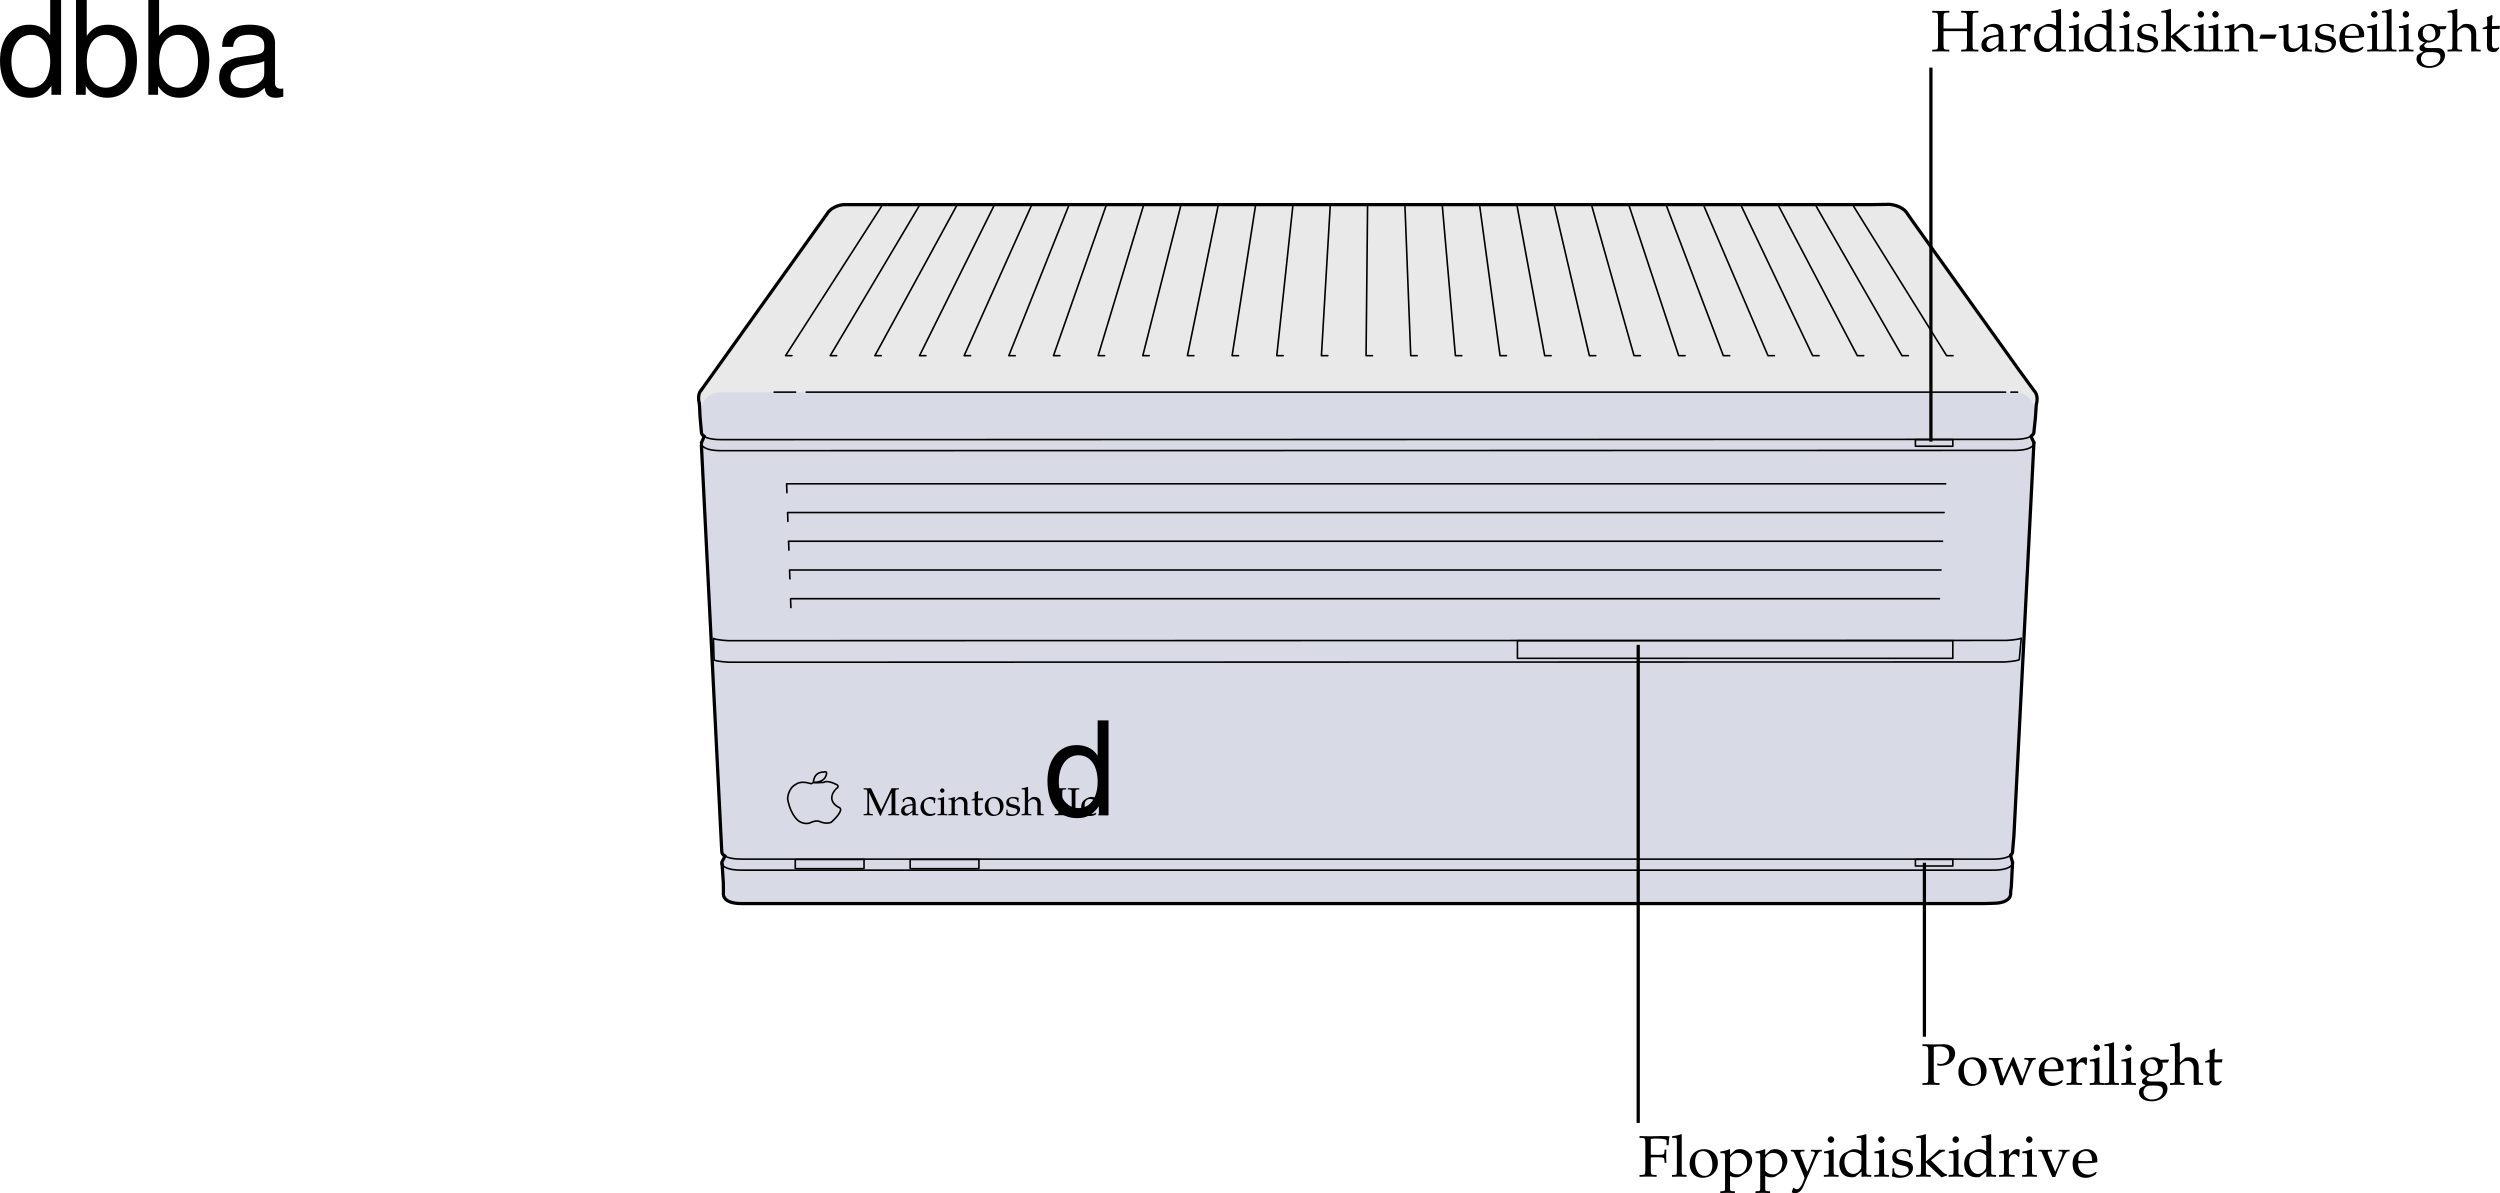 <svg xmlns="http://www.w3.org/2000/svg" xmlns:xlink="http://www.w3.org/1999/xlink" width="384.352" height="183.438"><defs><path id="a" d="M7.297-5.953v-.281c-.547.03-.875.03-1.328.03-.453 0-.782 0-1.313-.03v.28l.422.016c.422.032.453.094.469.813v1.61c-.172 0-.328.015-.75.015h-2.11c-.406 0-.578-.016-.75-.016v-1.609c.016-.719.047-.781.47-.813l.421-.015v-.281c-.531.03-.86.03-1.312.03-.454 0-.782 0-1.313-.03v.28l.422.016c.422.032.453.094.469.813v4.047c-.016.719-.047.797-.469.812L.203-.25v.281C.734.016 1.047 0 1.516 0c.468 0 .78.016 1.312.031V-.25l-.422-.016c-.422-.015-.453-.078-.469-.812v-2.016c.235-.015.329-.015.75-.015h2.11c.422 0 .516 0 .75.015v2.016c-.016.719-.047.797-.469.812l-.422.016v.281C5.172.016 5.5 0 5.97 0c.468 0 .797.016 1.328.031V-.25L6.86-.266c-.421-.015-.453-.078-.453-.812v-4.047c0-.719.032-.781.453-.813zm0 0"/><path id="b" d="M2.922-.734 2.875.03c.438-.014.578-.03.703-.03.11 0 .172 0 .469.016l.187.015V-.25l-.343-.016c-.235-.015-.25-.046-.25-.515v-1.656c0-1.313-.375-1.782-1.422-1.782-.406 0-.75.094-1.094.297l-.484.297v.578l.234.063L1-3.266c.188-.421.281-.484.688-.484.843 0 1.203.344 1.234 1.156l-.89.156C.796-2.203.281-1.78.281-.984c0 .687.421 1.093 1.14 1.093.172 0 .312-.03.375-.078zm0-.375c-.266.359-.828.703-1.188.703-.359 0-.671-.328-.671-.719a.98.98 0 0 1 .437-.813c.234-.14.734-.265 1.422-.359zm0 0"/><path id="c" d="M.188-.25v.281C.78.016 1.046 0 1.296 0c.219 0 .547.016 1.281.031V-.25L2.11-.266c-.406-.03-.421-.046-.421-.656v-1.547c0-.547.359-.984.812-.984.266 0 .453.125.594.406h.187l.078-1.078c-.093-.063-.25-.094-.421-.094-.266 0-.547.14-.735.36l-.515.593v-.921l-.079-.032a4.904 4.904 0 0 1-1.406.36v.265h.344c.36 0 .375.031.39.656v2.016C.922-.328.922-.297.61-.266zm0 0"/><path id="d" d="M3.703-3.938c-.5-.218-.75-.28-1.062-.28-.25 0-.47.046-.688.171l-.797.406c-.515.282-.843.938-.843 1.704 0 .718.25 1.312.671 1.671.329.25.75.375 1.329.375.187 0 .39-.03.437-.078l1-.828-.047.828C4.11.016 4.266 0 4.391 0c.078 0 .203 0 .39.016.063 0 .235 0 .438.015V-.25l-.422-.016c-.313-.046-.328-.062-.328-.656v-5.547L4.39-6.53c-.407.156-.704.218-1.407.328v.25h.5c.157 0 .22.11.22.375zm0 1.954c0 .578-.015.671-.125.875-.25.421-.703.703-1.125.703-.781 0-1.36-.766-1.36-1.844 0-.969.485-1.547 1.298-1.547.343 0 .703.11 1.015.328.188.125.297.25.297.313zm0 0"/><path id="e" d="m1.688-4.188-.079-.03a4.904 4.904 0 0 1-1.406.359v.265h.344c.36 0 .375.031.39.656v2.016c0 .594-.03.625-.328.656L.188-.25v.281C.813.016 1.078 0 1.313 0c.234 0 .5.016 1.125.031V-.25L2.03-.266c-.328-.046-.328-.062-.344-.656Zm-.407-2c-.265 0-.5.235-.5.516 0 .25.235.484.485.484.265 0 .5-.234.5-.484 0-.266-.235-.516-.485-.516Zm0 0"/><path id="f" d="M.375-1.281c0 .61-.031.89-.11 1.25.485.14.829.218 1.235.218 1.188 0 2.016-.625 2.016-1.515 0-.297-.079-.484-.25-.672-.235-.219-.516-.328-1.329-.484C1.204-2.625.97-2.813.97-3.22c0-.453.297-.703.86-.703.609 0 1.062.313 1.062.735v.203h.25c.015-.516.015-.735.046-1.016-.484-.156-.796-.219-1.171-.219-1.047 0-1.688.5-1.688 1.297 0 .453.203.735.61.938.25.109.734.25 1.343.375.406.093.578.28.578.625 0 .484-.453.828-1.093.828C1.109-.156.64-.47.64-.922v-.36Zm0 0"/><path id="g" d="M.188-.25v.281C.813.016 1.078 0 1.327 0c.25 0 .5.016 1.094.031V-.25l-.39-.016c-.329-.03-.345-.062-.345-.656v-1.234L4.079.109l.86-.265V-.36c-.22 0-.47-.157-.766-.438L3.047-1.922a5.88 5.88 0 0 1-.578-.61l1.156-.905c.438-.329.656-.422.969-.422v-.266h-.89c-.579.563-1 .969-1.36 1.25l-.656.531v-4.125l-.079-.062c-.39.156-.687.218-1.406.328v.25H.72c.156 0 .219.11.219.375v4.656C.923-.328.923-.297.61-.266zm0 0"/><path id="h" d="M3.688.031C4.109.016 4.25 0 4.405 0c.125 0 .297.016.735.031V-.25l-.36-.016c-.312-.03-.328-.062-.328-.656v-1.734c0-1.047-.5-1.563-1.516-1.563-.328 0-.515.047-.703.219l-.687.594v-.781l-.078-.032a4.904 4.904 0 0 1-1.407.36v.265H.39c.375 0 .39.031.406.656v2.016c0 .594-.031.625-.344.656L.047-.25v.281C.625.016.875 0 1.172 0c.281 0 .531.016 1.11.031V-.25l-.407-.016c-.313-.03-.328-.062-.328-.656v-1.906c0-.406.594-.844 1.14-.844.61 0 1 .453 1 1.14zm0 0"/><path id="i" d="m2.531-1.938.281-.593-.046-.047H.39l-.235.594.047.046Zm0 0"/><path id="j" d="m4.531-4.188-.078-.03a5.038 5.038 0 0 1-1.406.359v.265h.328c.375 0 .39.031.39.656v1.47c0 .187-.124.437-.328.655-.25.25-.546.375-.89.375-.313 0-.563-.109-.703-.28-.14-.141-.203-.423-.203-.813v-2.657l-.079-.03a4.904 4.904 0 0 1-1.406.359v.265H.5c.36 0 .375.031.39.656v1.5c0 .641.047.922.22 1.141.202.266.53.406 1.046.406.422 0 .766-.125 1.016-.359l.594-.547c0 .266 0 .422-.032.828.454-.015.61-.031.75-.031.125 0 .297.016.75.031V-.25L4.86-.266c-.312-.03-.328-.062-.328-.656zm0 0"/><path id="k" d="m3.938-.625-.126-.094c-.562.344-.78.422-1.171.422-.579 0-1.063-.266-1.313-.703-.172-.281-.234-.547-.25-1.063h1.313c.64 0 1.062-.046 1.625-.14 0-.125.015-.203.015-.313 0-1.03-.672-1.703-1.687-1.703-.313 0-.703.11-1.078.328C.53-3.453.234-2.906.234-1.969c0 .563.141 1.047.375 1.39.36.485.954.766 1.641.766.344 0 .672-.078 1.031-.234.235-.11.438-.219.469-.281zm-.704-1.781c-.468.015-.671.031-1.015.031a9.74 9.74 0 0 1-1.125-.063c0-.421.031-.609.14-.859a1.12 1.12 0 0 1 1-.625c.313 0 .547.11.704.36.203.296.265.562.296 1.156zm0 0"/><path id="l" d="M.188-.25v.281C.813.016 1.078 0 1.313 0c.234 0 .5.016 1.125.031V-.25L2.03-.266c-.328-.046-.328-.062-.344-.656v-5.547L1.61-6.53c-.39.156-.687.218-1.406.328v.25H.72c.156 0 .219.11.219.375v4.656C.923-.327.923-.296.61-.265zm0 0"/><path id="m" d="m4.672-3.406.219-.36-.032-.109-1.28.031c-.329-.265-.657-.375-1.095-.375-.39 0-.859.125-1.218.344C.75-3.594.5-3.156.5-2.594c0 .656.406 1.125 1.078 1.188L.86-.86a.643.643 0 0 0-.125.39c0 .25.157.39.594.516L.547.484C.407.547.28.875.28 1.156c0 .828.797 1.39 1.953 1.39 1.36 0 2.422-.858 2.422-1.937C4.656-.047 4.234-.5 3.594-.5H2.156c-.469 0-.687-.11-.687-.36 0-.109.078-.218.297-.406.078-.062.093-.062.125-.109.093.016.14.031.218.031.391 0 .86-.172 1.235-.437.406-.297.594-.657.594-1.14 0-.173-.016-.298-.094-.485Zm-2.5-.516c.61 0 1.015.516 1.015 1.281 0 .594-.374.985-.921.985-.61 0-1.016-.469-1.016-1.157 0-.703.328-1.109.922-1.109zM2.578.125c1.016 0 1.375.203 1.375.797 0 .765-.719 1.344-1.672 1.344C1.5 2.266.97 1.812.97 1.14c0-.407.234-.766.594-.922.14-.078.406-.094 1.015-.094Zm0 0"/><path id="n" d="M.047-.25v.281C.625.016.875 0 1.172 0c.281 0 .531.016 1.11.031V-.25l-.407-.016c-.313-.03-.328-.062-.328-.656v-1.906c0-.406.594-.844 1.14-.844.61 0 1 .453 1 1.14V.032C4.11.016 4.25 0 4.407 0c.124 0 .296.016.734.031V-.25l-.36-.016c-.312-.03-.328-.062-.328-.656v-1.734c0-1.047-.5-1.563-1.516-1.563-.328 0-.515.047-.703.219l-.687.594V-6.47l-.078-.062c-.39.156-.688.218-1.407.328v.25h.5c.172 0 .235.11.235.375v4.656C.78-.328.78-.297.453-.266zm0 0"/><path id="o" d="M.875-3.438v2.594c0 .656.297.953 1 .953.203 0 .422-.046.469-.109l.437-.484-.125-.141c-.219.125-.344.172-.515.172-.36 0-.5-.188-.5-.625v-2.36h1.156l.078-.484-1.234.047v-.344c0-.36.03-.75.093-1.265l-.109-.11c-.219.14-.484.25-.766.344.032.25.047.438.047.719v.625l-.703.312v.188zm0 0"/><path id="p" d="M1.938-2.938c.234-.03.5-.03.937-.03.656 0 .906.03 1.063.109l.078.218.046.532h.266c-.016-.61-.031-.813-.031-1 0-.172.016-.438.031-1.047h-.266l-.046.468a.52.52 0 0 1-.079.235c-.156.078-.406.11-1 .11-.437 0-.671-.016-1-.032v-2.406c.282-.063.454-.063.985-.063.422 0 .937.047 1.203.125.219.047.234.094.234.297v.594h.329c0-.547.03-.969.14-1.375-.437-.016-.703-.031-1.11-.031l-.952.015c-.438.016-.766.016-.985.016-.312 0-.734 0-1.578-.031v.28l.422.016c.422.032.453.094.469.813v4.047c-.016.719-.047.797-.469.812L.203-.25v.281C.734.016 1.047 0 1.516 0c.468 0 .78.016 1.312.031V-.25l-.422-.016c-.422-.015-.453-.078-.469-.812Zm0 0"/><path id="q" d="M2.516-4.219C1.203-4.219.28-3.297.28-1.953c0 1.266.797 2.14 1.969 2.14 1.39 0 2.375-.968 2.375-2.328 0-1.218-.875-2.078-2.11-2.078zm-.172.297c.844 0 1.437.89 1.437 2.125 0 1.047-.437 1.688-1.187 1.688-.875 0-1.469-.875-1.469-2.157 0-1.078.438-1.656 1.219-1.656zm0 0"/><path id="r" d="M.078 2.266v.265c.61-.015.875-.031 1.125-.031.234 0 .5.016 1.125.031v-.265l-.422-.032c-.312-.03-.328-.062-.328-.656V-.109c.281.156.563.218.953.218.281 0 .5-.062.64-.14l1.032-.672c.36-.235.781-1.156.781-1.735 0-1-.828-1.78-1.875-1.78-.328 0-.656.093-.796.218l-.735.672v-.86l-.078-.03a5.038 5.038 0 0 1-1.406.359v.265h.328c.375 0 .39.031.39.656v4.516c0 .594-.015.625-.328.656zm1.5-5.016c0-.125.047-.234.156-.375a1.312 1.312 0 0 1 1.079-.516c.843 0 1.39.594 1.39 1.532 0 1.015-.61 1.765-1.406 1.765-.5 0-.875-.172-1.219-.531zm0 0"/><path id="s" d="M2.672-.781c-.203-.328-.297-.547-.453-.985L1.64-3.28a.896.896 0 0 1-.079-.375c0-.125.094-.203.297-.203l.344-.016v-.25c-.594.016-.844.016-1.047.016-.218 0-.437 0-1.047-.016v.25l.157.016c.234.015.343.125.468.437l.985 2.36c.25.609.343.828.5 1.28l-.203.548c-.282.765-.641 1.171-.985 1.171-.14 0-.312-.078-.453-.203H.453l-.203.672a.79.79 0 0 0 .484.14c.594 0 .985-.327 1.329-1.108L3.89-2.766c.359-.828.53-1.062.75-1.093l.25-.016v-.25c-.485.016-.688.016-.844.016-.172 0-.375 0-.86-.016v.25l.235.016c.25.015.375.093.375.218a.693.693 0 0 1-.047.235zm0 0"/><path id="t" d="M4.844-3.875v-.25c-.469.016-.672.016-.844.016-.172 0-.36 0-.844-.016v.25l.375.016c.14 0 .219.078.219.234 0 .156-.063.36-.172.656l-.39.953c-.094.266-.204.516-.547 1.266L1.562-3.344a1.067 1.067 0 0 1-.078-.344c0-.109.079-.171.22-.171l.452-.016v-.25c-.594.016-.844.016-1.062.016-.219 0-.453 0-1.047-.016v.25l.312.016c.141.015.188.078.282.296L2.187.063h.454c.171-.47.296-.797.359-.985l1.063-2.344c.203-.421.343-.578.515-.593Zm0 0"/><path id="u" d="M1.938-5.781c.328-.078.578-.11.89-.11.985 0 1.485.454 1.485 1.313 0 .812-.547 1.375-1.329 1.375a1.44 1.44 0 0 1-.546-.094l.078.328c.218.047.343.047.53.047 1.235 0 2.173-.828 2.173-1.906 0-.875-.703-1.406-1.844-1.406-.047 0-.14 0-.25.015-.453.016-1 .016-1.281.016-.282 0-.75 0-1.64-.031v.28l.405.016c.422.047.47.125.485.813v4.047c-.016.719-.047.797-.469.812L.203-.25v.281C.734.016 1.047 0 1.516 0c.468 0 .78.016 1.312.031V-.25l-.422-.016c-.422-.015-.453-.078-.469-.812Zm0 0"/><path id="v" d="M3.719-4.219c-.75 1.75-.86 2-1.438 3.282l-.75-2.485C1.5-3.5 1.5-3.578 1.5-3.64c0-.14.11-.218.344-.218l.36-.016v-.25c-.626.016-.876.016-1.079.016-.203 0-.453 0-1.078-.016v.25l.266.016c.25.015.359.203.593.89l.906 3.03h.422L3.125-2c.078-.188.094-.203.469-1.016L4.813.063h.421c.079-.235.141-.422.204-.594.171-.531.375-1.078.406-1.14l.625-1.407c.265-.61.375-.75.562-.781l.235-.016v-.25c-.5.016-.704.016-.875.016-.172 0-.375 0-.875-.016v.25l.296.016c.22 0 .36.109.36.28 0 .095-.031.204-.063.313L5.656-2c-.078.203-.156.406-.437 1.125l-1.032-2.61c-.125-.328-.187-.5-.265-.734Zm0 0"/><path id="w" d="M5.516-3.969v-.187c-.313.015-.438.015-.547.015-.11 0-.25 0-.578-.015L2.812-.813 1.234-4.155c-.343.015-.468.015-.562.015-.11 0-.235 0-.578-.015v.187l.265.016c.282.015.297.047.313.547V-.72C.656-.234.64-.203.359-.188l-.265.032v.172C.53 0 .672 0 .797 0c.11 0 .297 0 .719.016v-.172L1.25-.188C.969-.203.953-.233.937-.718v-2.75L2.61.077h.125c.157-.375.266-.625.329-.765l1.062-2.266c.078-.172.156-.313.266-.516v2.75c0 .485-.016.516-.297.531l-.219.032v.172C4.156 0 4.344 0 4.656 0c.328 0 .547 0 .907.016v-.172l-.297-.032c-.282 0-.297-.046-.297-.53v-2.688c0-.5.015-.531.297-.547zm0 0"/><path id="x" d="m1.938-.484-.032.5C2.203 0 2.296 0 2.375 0c.078 0 .125 0 .328.016h.125v-.172l-.234-.016c-.156-.016-.156-.031-.172-.344v-1.109c0-.875-.25-1.188-.953-1.188-.25 0-.485.063-.719.204l-.313.187v.39l.157.048.078-.188c.125-.281.187-.328.453-.328.563 0 .797.219.813.766l-.594.109C.53-1.469.187-1.187.187-.656c0 .453.282.734.766.734a.77.77 0 0 0 .25-.047zm0-.266c-.172.25-.547.484-.782.484-.25 0-.453-.218-.453-.484 0-.219.125-.438.297-.547.156-.094.484-.172.938-.234zm0 0"/><path id="y" d="M2.39-1.86c0-.28.032-.53.094-.75-.25-.14-.453-.203-.703-.203-.297 0-.625.11-.984.344-.422.266-.64.672-.64 1.203C.156-.453.718.125 1.53.125c.313 0 .766-.125.828-.203l.125-.203-.062-.078c-.235.109-.422.171-.64.171C1.124-.188.686-.703.686-1.5c0-.64.297-1 .844-1 .266 0 .547.11.657.266l.03.375zm0 0"/><path id="z" d="m1.125-2.797-.047-.015a3.961 3.961 0 0 1-.937.25v.156h.218c.25.015.266.031.266.437v1.36c0 .39-.016.406-.219.421l-.281.032v.172C.547 0 .719 0 .875 0c.156 0 .328 0 .75.016v-.172l-.281-.032c-.203-.015-.203-.03-.219-.421ZM.859-4.125a.347.347 0 0 0-.343.344.34.34 0 0 0 .328.328c.172 0 .344-.156.344-.328 0-.172-.172-.344-.329-.344zm0 0"/><path id="A" d="M2.453.016C2.734 0 2.828 0 2.938 0c.093 0 .187 0 .5.016v-.172l-.25-.032c-.22-.015-.22-.03-.22-.421v-1.157c0-.703-.327-1.046-1-1.046-.234 0-.359.03-.484.156l-.453.39v-.53l-.047-.017a3.961 3.961 0 0 1-.937.25v.157h.219c.25.015.25.031.265.437v1.36c0 .39-.015.406-.219.421l-.28.032v.172C.421 0 .593 0 .781 0c.187 0 .359 0 .75.016v-.172L1.25-.188c-.203-.015-.219-.03-.219-.421v-1.282c0-.265.39-.562.766-.562.406 0 .656.312.656.765zm0 0"/><path id="B" d="M.594-2.297v1.735c0 .437.187.64.656.64.14 0 .281-.031.313-.078l.296-.313-.078-.109c-.156.094-.234.11-.36.11-.234 0-.327-.11-.327-.407v-1.578h.765l.047-.312-.812.03v-.233c0-.235.015-.5.062-.844l-.062-.063a3.934 3.934 0 0 1-.516.219c.016.172.016.297.016.469v.422l-.469.218v.125zm0 0"/><path id="C" d="M1.672-2.813c-.875 0-1.484.61-1.484 1.516C.188-.453.718.125 1.5.125c.922 0 1.578-.64 1.578-1.547 0-.812-.578-1.39-1.406-1.39zm-.11.204c.563 0 .97.593.97 1.406 0 .703-.313 1.125-.798 1.125C1.141-.078.75-.656.75-1.5c0-.719.281-1.11.813-1.11zm0 0"/><path id="D" d="M.25-.86c0 .422-.016.594-.063.829C.5.079.72.125 1 .125c.781 0 1.344-.422 1.344-1.016 0-.187-.047-.328-.172-.437-.156-.156-.344-.219-.875-.328-.5-.094-.656-.219-.656-.485 0-.312.203-.468.578-.468.406 0 .703.203.703.484v.14h.172c0-.343.015-.5.031-.671-.328-.11-.531-.156-.781-.156-.703 0-1.125.328-1.125.874 0 .282.14.485.406.61.172.078.484.172.89.266.266.046.391.171.391.406 0 .328-.297.547-.734.547-.438 0-.75-.204-.75-.5v-.25zm0 0"/><path id="E" d="M.031-.156v.172C.421 0 .594 0 .781 0c.188 0 .36 0 .75.016v-.172L1.25-.188c-.203-.015-.219-.03-.219-.421v-1.282c0-.265.39-.562.766-.562.406 0 .656.312.656.765V.016C2.734 0 2.828 0 2.938 0c.093 0 .187 0 .5.016v-.172l-.25-.032c-.22-.015-.22-.03-.22-.421v-1.157c0-.703-.327-1.046-1-1.046-.234 0-.359.03-.484.156l-.453.39v-2.046L.984-4.36c-.265.109-.468.156-.937.218v.172h.328c.11 0 .156.063.156.25v3.11c-.015.39-.015.406-.219.421Zm0 0"/><path id="G" d="M1.89-3.969v-.187c-.359.015-.577.015-.874.015-.313 0-.532 0-.891-.015v.187l.297.016c.281.015.297.047.297.547V-.72c0 .485-.016.531-.297.531l-.297.032v.172C.485 0 .703 0 1.015 0c.298 0 .516 0 .876.016v-.172l-.282-.032c-.28 0-.312-.046-.312-.53v-2.688c0-.5.031-.531.312-.547zm0 0"/><path id="F" d="M9.906-14.578H8.234v5.422c-.687-1.063-1.812-1.625-3.218-1.625-2.72 0-4.5 2.187-4.5 5.515 0 3.547 1.718 5.72 4.562 5.72 1.438 0 2.438-.532 3.344-1.829V0h1.484Zm-4.61 5.36c1.798 0 2.938 1.577 2.938 4.093 0 2.422-1.156 4.031-2.921 4.031-1.829 0-3.047-1.625-3.047-4.062 0-2.438 1.218-4.063 3.03-4.063zm0 0"/><path id="H" d="M1.078-14.578V0h1.5v-1.344C3.375-.125 4.438.453 5.906.453c2.75 0 4.547-2.25 4.547-5.734 0-3.407-1.687-5.5-4.469-5.5-1.437 0-2.468.547-3.25 1.719v-5.516zm4.578 5.36c1.86 0 3.063 1.624 3.063 4.124 0 2.375-1.235 4-3.063 4-1.781 0-2.922-1.61-2.922-4.062 0-2.469 1.141-4.063 2.922-4.063zm0 0"/><path id="I" d="M10.703-.984c-.187.046-.265.046-.36.046-.577 0-.905-.296-.905-.828v-6.156c0-1.86-1.36-2.86-3.938-2.86-1.547 0-2.766.438-3.484 1.22-.47.546-.672 1.14-.72 2.187h1.688c.141-1.281.891-1.86 2.454-1.86 1.515 0 2.343.547 2.343 1.547v.454c-.015.718-.375.968-1.734 1.156-2.36.297-2.734.375-3.36.64C1.454-4.921.845-4 .845-2.64.844-.734 2.156.453 4.28.453 5.594.453 6.656 0 7.844-1.078 7.954 0 8.484.453 9.562.453c.36 0 .579-.031 1.141-.172zM7.781-3.297c0 .563-.156.89-.656 1.36-.688.625-1.5.937-2.484.937-1.297 0-2.063-.625-2.063-1.688 0-1.093.719-1.656 2.516-1.906 1.781-.25 2.125-.328 2.687-.593zm0 0"/></defs><path fill="#e9e9e9" d="M309.137 131.489c.36-.297.308-.594.308-.594l.207-2.426 3.075-60.414-.422-1.015c.484-.325.422-.68.422-.68l.222-2.082.14-2.04c.411-1.527-.308-2.124-.308-2.124l-2.308-3.164-16.301-22.801-.875-1.254c-.797-1.371-2.793-1.48-2.793-1.48l-2.672.043H129.73s-1.789.109-2.59 1.472l-19.277 27.016s-.718.597-.308 2.125l.105 2.039.203 2.289s-.062.363.434.687l-.434 1.012c-.062.137 0 .34 0 .34l3.028 60.375.105 2.082s-.066.387.488.719l-.488.976s-.02.118.055.282l.183 2.816.02 1.531s-.414 1.696 2.77 1.696h191.058l1.281-.04c3.184 0 2.774-1.699 2.774-1.699l.117-.89.191-3.696-.308-1.101"/><path fill="#d8dbe6" d="M113.688 138.891c-2.442 0-2.442-1.453-2.442-1.453l-.258-4.832.469-.988c-.469-.262-.469-.676-.469-.676l-3.117-62.77.414-1.093c-.676-.364-.469-1.196-.469-1.196l-.207-2.441s.207-3.324 3.536-3.117H309.43c3.324-.207 3.535 3.117 3.535 3.117l-.211 2.441s.21.832-.465 1.196l.414 1.093-3.117 62.77s0 .414-.469.676l.469.988-.258 4.832s0 1.453-2.445 1.453H113.688"/><path fill="none" stroke="#000" stroke-linecap="round" stroke-linejoin="round" stroke-miterlimit="10" stroke-width=".25" d="M126.668 120.286s.41-.426 1.855.289c0 0 .715.281.036.687 0 0-1.735 1.621.34 2.84 0 0 .265 0 .34.34 0 0 .113.562-1.434 1.969 0 0-.64.343-1.7-.063 0 0-.414-.344-1.43.094 0 0-.718.437-1.737-.125 0 0-1.32-.688-1.848-3.465 0 0 0-1.621 1.281-2.277 0 0 .684-.594 2.188-.125.265.125.492-.188.492-.188.148-1.715 1.578-1.555 1.578-1.555.527-.187.45.22.45.22-.243 1.527-2.028 1.335-2.028 1.335-.227.156 1.617.024 1.617.024zm0 0"/><g transform="translate(-15.39 -7.109)"><use xlink:href="#a" width="100%" height="100%" x="312.25" y="15"/><use xlink:href="#b" width="100%" height="100%" x="319.738" y="15"/><use xlink:href="#c" width="100%" height="100%" x="324.238" y="15"/><use xlink:href="#d" width="100%" height="100%" x="327.793" y="15"/><use xlink:href="#e" width="100%" height="100%" x="333.292" y="15"/><use xlink:href="#d" width="100%" height="100%" x="335.542" y="15"/><use xlink:href="#e" width="100%" height="100%" x="341.041" y="15"/><use xlink:href="#f" width="100%" height="100%" x="343.66" y="15"/><use xlink:href="#g" width="100%" height="100%" x="347.476" y="15"/><use xlink:href="#e" width="100%" height="100%" x="352.48" y="15"/><use xlink:href="#e" width="100%" height="100%" x="354.73" y="15"/><use xlink:href="#h" width="100%" height="100%" x="357.349" y="15"/><use xlink:href="#i" width="100%" height="100%" x="362.587" y="15"/><use xlink:href="#j" width="100%" height="100%" x="365.584" y="15"/><use xlink:href="#f" width="100%" height="100%" x="371.011" y="15"/><use xlink:href="#k" width="100%" height="100%" x="374.827" y="15"/><use xlink:href="#e" width="100%" height="100%" x="379.138" y="15"/><use xlink:href="#l" width="100%" height="100%" x="381.388" y="15"/><use xlink:href="#e" width="100%" height="100%" x="384.007" y="15"/><use xlink:href="#m" width="100%" height="100%" x="386.626" y="15"/><use xlink:href="#n" width="100%" height="100%" x="391.63" y="15"/><use xlink:href="#o" width="100%" height="100%" x="396.868" y="15"/></g><g transform="translate(-15.39 -7.109)"><use xlink:href="#p" width="100%" height="100%" x="267.25" y="188"/><use xlink:href="#l" width="100%" height="100%" x="272.254" y="188"/><use xlink:href="#q" width="100%" height="100%" x="274.873" y="188"/><use xlink:href="#r" width="100%" height="100%" x="279.787" y="188"/><use xlink:href="#r" width="100%" height="100%" x="285.196" y="188"/><use xlink:href="#s" width="100%" height="100%" x="290.605" y="188"/><use xlink:href="#e" width="100%" height="100%" x="295.609" y="188"/><use xlink:href="#d" width="100%" height="100%" x="297.859" y="188"/><use xlink:href="#e" width="100%" height="100%" x="303.358" y="188"/><use xlink:href="#f" width="100%" height="100%" x="305.977" y="188"/><use xlink:href="#g" width="100%" height="100%" x="309.793" y="188"/><use xlink:href="#e" width="100%" height="100%" x="314.797" y="188"/><use xlink:href="#d" width="100%" height="100%" x="317.047" y="188"/><use xlink:href="#c" width="100%" height="100%" x="322.546" y="188"/><use xlink:href="#e" width="100%" height="100%" x="326.101" y="188"/><use xlink:href="#t" width="100%" height="100%" x="328.72" y="188"/><use xlink:href="#k" width="100%" height="100%" x="333.805" y="188"/></g><path fill="none" stroke="#000" stroke-linecap="round" stroke-linejoin="round" stroke-miterlimit="10" stroke-width=".25" d="M108.266 67.086c.402.266 1.172.504 2.648.504l198.707-.043c1.484 0 2.258-.242 2.656-.507m-200.82 64.574c.418.25 1.184.469 2.586.469h192.293c1.64 0 2.414-.297 2.77-.594M135.512 31.747 120.77 54.68h.98m19.512-22.933L127.637 54.68h.98m18.395-22.933L134.504 54.68h.976m17.278-22.933-11.39 22.933h.98m16.16-22.933L148.23 54.68h.98m15.048-22.933-9.16 22.933h.98m13.93-22.933-8.043 22.933h.98m12.813-22.933-6.93 22.933h.98m11.696-22.933-5.809 22.933h.98m10.579-22.933-4.695 22.933h.98m9.465-22.933-3.578 22.933h.98m8.348-22.933-2.461 22.933h.98m7.231-22.933-1.348 22.933h.98m6.114-22.933-.23 22.933h.98m5-22.933.887 22.933h.984m3.879-22.933 2.004 22.933h.98m2.766-22.933 3.117 22.933h.98m1.653-22.933 4.234 22.933h.98m.532-22.933 5.356 22.933h.976m-.582-22.933 6.469 22.933h.984m-1.703-22.933 7.586 22.933h.98m-2.816-22.933 8.7 22.933h.98m-3.93-22.933 9.813 22.933h.984m-5.047-22.933 10.93 22.933h.98m-6.164-22.933 12.051 22.933h.98m-7.281-22.933 13.164 22.933h.98m-8.394-22.933 14.281 22.933h.98m-1.132 19.703H120.934l.047 1.36m-13.149-7.645s-.203 1.188 3.082 1.188l198.707-.04c3.285 0 3.078-1.19 3.078-1.19M111.02 132.872c.164.351.78.906 3.023.906h192.293c3.285 0 3.078-1.188 3.078-1.188"/><path fill="none" stroke="#000" stroke-linecap="round" stroke-linejoin="round" stroke-miterlimit="10" stroke-width=".5" d="m107.523 62.07.106 2.04.203 2.289s-.062.363.434.687m204.011-.046c.485-.325.422-.68.422-.68l.223-2.082.137-2.04c.414-1.527-.305-2.124-.305-2.124l-2.309-3.164-16.3-22.801-.875-1.254c-.801-1.371-2.793-1.48-2.793-1.48l-2.672.043H129.703s-1.793.109-2.59 1.472l-19.281 27.016m201.582 72.644-.191 3.696-.114.89s.41 1.7-2.773 1.7l-1.285.039H113.992c-3.183 0-2.77-1.696-2.77-1.696l-.019-1.531-.187-2.8m-3.184-64.45 3.027 60.375.106 2.082s-.067.387.492.719m197.648-.125c.36-.297.31-.594.31-.594l.206-2.426 3.078-60.414"/><path fill="none" stroke="#000" stroke-linecap="round" stroke-linejoin="round" stroke-miterlimit="10" stroke-width=".5" d="M107.832 59.946s-.715.597-.309 2.125m.743 5.015-.434 1.012m204.868-.043-.36-.77m-200.883 64.329-.492.976s-.02.118.055.282m198.394-.282-.309-1.101"/><path fill="none" stroke="#000" stroke-linecap="round" stroke-linejoin="round" stroke-miterlimit="10" stroke-width=".25" d="M308.184 101.77s1.746-.09 2.257-.344l.309-3.312c-.512.258-2.258.344-2.258.344l-196.554.039s-1.743-.082-2.258-.34l.105 3.312c.512.254 2.258.34 2.258.34zm0 0"/><path fill="none" stroke="#000" stroke-linecap="round" stroke-linejoin="round" stroke-miterlimit="10" stroke-width=".25" d="M233.29 101.215v-2.718h66.937v2.718zm61.187-32.609V67.59h5.75v1.016zm0 64.535v-1.016h5.75v1.016zm4.406-54.344H121.086l.047 1.36m177.512 3.054H121.238l.051 1.36M298.41 87.63H121.39l.048 1.359m176.734 3.054H121.543l.047 1.36m.676 38.793v1.355h10.468m.102-1.414h-10.473m10.473 1.36v-1.36m177.348-71.851h-1.024m-.824 0H123.953m-1.644 0h-3.286"/><g transform="translate(-15.39 -7.109)"><use xlink:href="#u" width="100%" height="100%" x="310.75" y="173.88"/><use xlink:href="#q" width="100%" height="100%" x="316.186" y="173.88"/><use xlink:href="#v" width="100%" height="100%" x="321.1" y="173.88"/><use xlink:href="#k" width="100%" height="100%" x="328.606" y="173.88"/><use xlink:href="#c" width="100%" height="100%" x="332.917" y="173.88"/><use xlink:href="#e" width="100%" height="100%" x="336.472" y="173.88"/><use xlink:href="#l" width="100%" height="100%" x="338.722" y="173.88"/><use xlink:href="#e" width="100%" height="100%" x="341.341" y="173.88"/><use xlink:href="#m" width="100%" height="100%" x="343.96" y="173.88"/><use xlink:href="#n" width="100%" height="100%" x="348.964" y="173.88"/><use xlink:href="#o" width="100%" height="100%" x="354.202" y="173.88"/></g><path fill="none" stroke="#000" stroke-linecap="round" stroke-linejoin="round" stroke-miterlimit="10" stroke-width=".25" d="M139.93 132.196v1.355h10.472m.098-1.414h-10.469m10.469 1.36v-1.36"/><g transform="translate(-15.39 -7.109)"><use xlink:href="#w" width="100%" height="100%" x="148.069" y="132.44"/><use xlink:href="#x" width="100%" height="100%" x="153.744" y="132.44"/><use xlink:href="#y" width="100%" height="100%" x="156.744" y="132.44"/><use xlink:href="#z" width="100%" height="100%" x="159.407" y="132.44"/><use xlink:href="#A" width="100%" height="100%" x="161.153" y="132.44"/><use xlink:href="#B" width="100%" height="100%" x="164.644" y="132.44"/><use xlink:href="#C" width="100%" height="100%" x="166.6" y="132.44"/><use xlink:href="#D" width="100%" height="100%" x="169.875" y="132.44"/><use xlink:href="#E" width="100%" height="100%" x="172.419" y="132.44"/><use xlink:href="#F" width="100%" height="100%" x="175.91" y="132.44"/><use xlink:href="#G" width="100%" height="100%" x="177.41" y="132.44"/><use xlink:href="#G" width="100%" height="100%" x="179.432" y="132.44"/><use xlink:href="#y" width="100%" height="100%" x="181.453" y="132.44"/><use xlink:href="#z" width="100%" height="100%" x="184.117" y="132.44"/></g><path fill="none" stroke="#000" stroke-miterlimit="10" stroke-width=".5" d="M295.86 132.641v26.75m-44-60.25v73.5m45-162.25v57.5"/><g transform="translate(-15.39 -7.109)"><use xlink:href="#F" width="100%" height="100%" x="14.875" y="21.687"/><use xlink:href="#H" width="100%" height="100%" x="25.995" y="21.687"/><use xlink:href="#H" width="100%" height="100%" x="37.115" y="21.687"/><use xlink:href="#I" width="100%" height="100%" x="48.235" y="21.687"/></g></svg>
